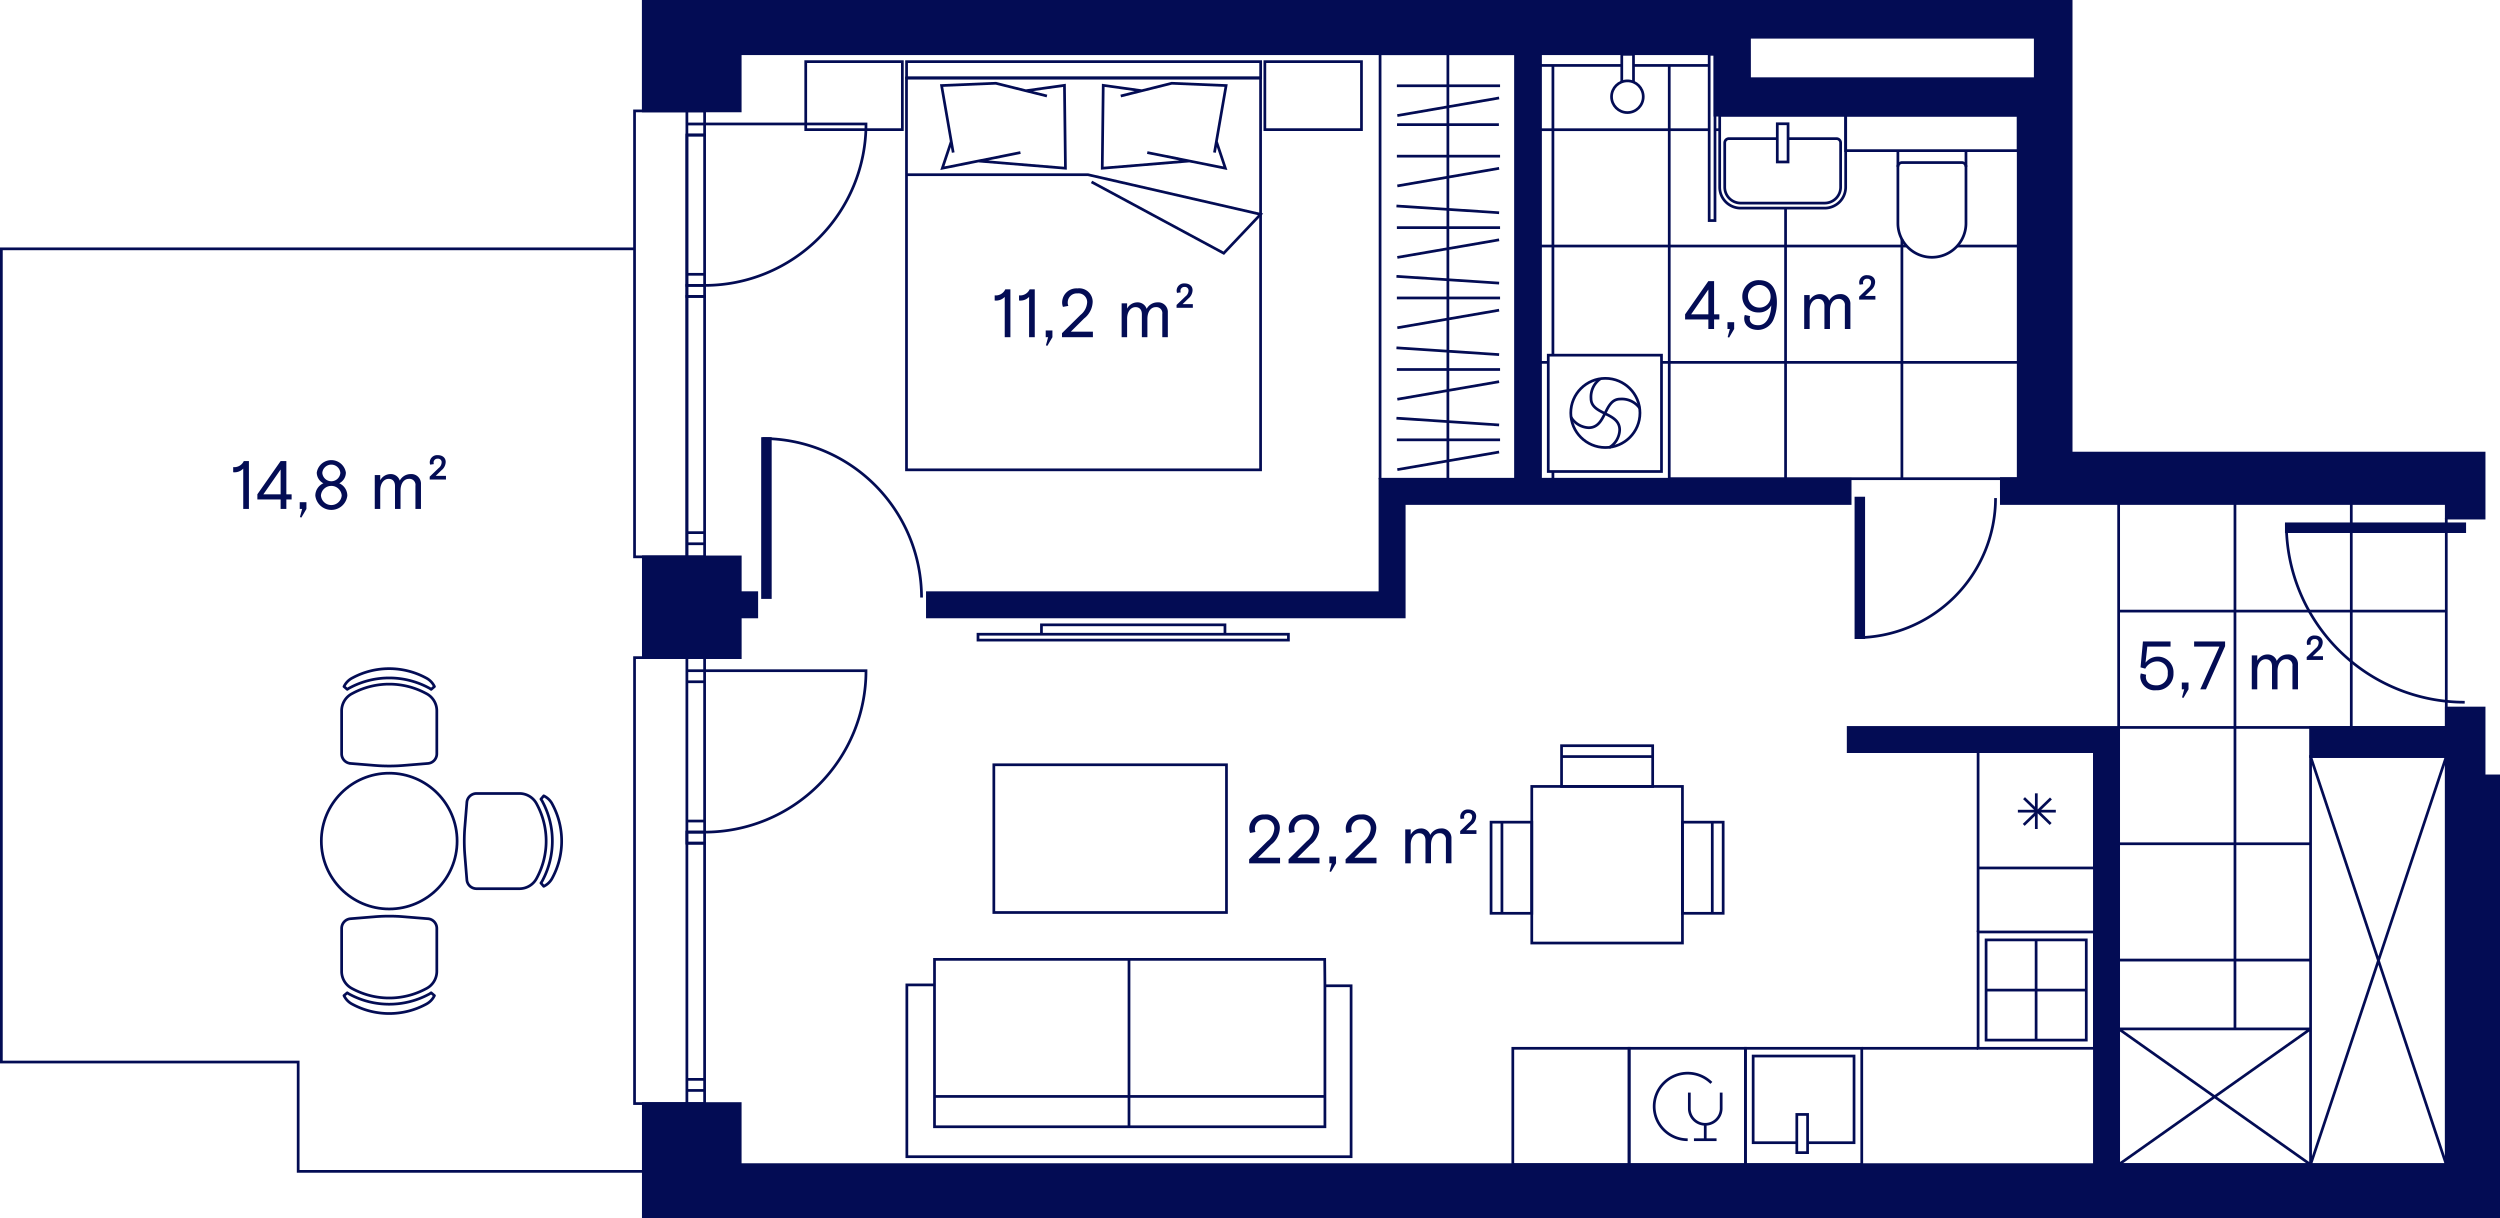 <svg xmlns="http://www.w3.org/2000/svg" viewBox="0 0 365.529 178.132"><g data-name="Layer 2"><g data-name="10" stroke="#030c54" stroke-width=".4"><path fill="#030c54" stroke-miterlimit="10" d="M94.065 81.426v14.727h14.17V90.2h2.41v-3.543h-2.41v-5.23h-14.17z"/><path fill="none" stroke-miterlimit="10" d="M94.053 171.27H43.597v-15.99H.2V36.38h92.578"/><path d="M108.227 7.854V7.84l.008.014h113.377v62.22H201.77v16.583h-66.174V90.2h69.717V73.617h65.197v-3.543h-45.27V7.854h25.513v8.985h44.333v53.15h-2.466v3.627h65.055v2.14h5.528v-9.51h-60.378V.2H94.053v16.016h14.174zm147.57-2.41h41.784v6.066H255.8zM363.203 113.444v-9.92h-5.528v2.833h-19.842v4.252h19.842v59.67H309.77v-63.923h-39.543v3.544h36v60.38h-198v-8.93H94.062v16.582H365.33v-64.489h-2.127z" fill="#030c54" stroke-miterlimit="10"/><path d="M51.25 111.625l3.587.292a25.512 25.512 0 0 0 4.143 0l3.585-.292a1.417 1.417 0 0 0 1.302-1.413v-6.283a2.835 2.835 0 0 0-1.52-2.513l-.185-.096a11.34 11.34 0 0 0-10.508 0l-.184.097a2.835 2.835 0 0 0-1.52 2.512v6.282a1.417 1.417 0 0 0 1.3 1.413z" fill="none" stroke-miterlimit="10"/><path d="M51.47 99.15l.184-.096a11.34 11.34 0 0 1 10.508 0l.184.096a2.75 2.75 0 0 1 1.177 1.233l-.48.41c-.093-.06-.177-.128-.276-.18l-.187-.097a12.25 12.25 0 0 0-11.346.002l-.183.095c-.098.052-.183.12-.276.18l-.48-.41a2.75 2.75 0 0 1 1.176-1.233z" fill="none" stroke-linejoin="round"/><circle cx="56.908" cy="122.976" r="9.926" fill="none" stroke-miterlimit="10"/><path d="M62.565 134.327l-3.585-.292a25.512 25.512 0 0 0-4.143 0l-3.586.292a1.417 1.417 0 0 0-1.3 1.412v6.282a2.835 2.835 0 0 0 1.52 2.512l.184.096a11.34 11.34 0 0 0 10.508 0l.184-.096a2.835 2.835 0 0 0 1.52-2.512v-6.283a1.417 1.417 0 0 0-1.3-1.413z" fill="none" stroke-miterlimit="10"/><path d="M62.346 146.802l-.184.096a11.34 11.34 0 0 1-10.508 0l-.184-.096a2.75 2.75 0 0 1-1.177-1.234l.48-.41c.093.06.177.128.276.18l.187.098a12.25 12.25 0 0 0 11.345-.002l.183-.095c.1-.053.184-.122.277-.182l.48.41a2.75 2.75 0 0 1-1.176 1.234z" fill="none" stroke-linejoin="round"/><path d="M68.26 117.32l-.293 3.584a25.512 25.512 0 0 0 0 4.143l.292 3.585a1.417 1.417 0 0 0 1.412 1.303h6.282a2.835 2.835 0 0 0 2.512-1.52l.097-.185a11.34 11.34 0 0 0 0-10.508l-.097-.184a2.835 2.835 0 0 0-2.512-1.52h-6.282a1.417 1.417 0 0 0-1.413 1.3z" fill="none" stroke-miterlimit="10"/><path d="M80.734 117.538l.096.184a11.34 11.34 0 0 1 0 10.508l-.096.184a2.75 2.75 0 0 1-1.234 1.177l-.41-.48c.06-.092.13-.177.18-.275l.098-.188a12.25 12.25 0 0 0-.002-11.345l-.095-.183c-.05-.1-.12-.185-.18-.278l.41-.482a2.75 2.75 0 0 1 1.234 1.178z" fill="none" stroke-linejoin="round"/><path fill="#030c54" stroke-miterlimit="10" d="M112.628 87.366h-1.134V64.122h1.134z"/><path d="M134.74 87.366a23.244 23.244 0 0 0-23.245-23.245M291.77 72.824a20.41 20.41 0 0 1-20.41 20.41" fill="none" stroke-miterlimit="10"/><path fill="#030c54" stroke-miterlimit="10" d="M272.495 93.234h-1.134v-20.41h1.135zM334.29 77.728v-1.134h26.078v1.134z"/><path d="M360.37 102.673a26.08 26.08 0 0 1-26.08-26.08M103.022 41.728a23.598 23.598 0 0 0 23.598-23.6h-23.598M100.43 16.216v65.197h-7.653V16.216zM103.022 16.216v1.913h-2.59v-1.914zM103.022 18.13v1.617h-2.59V18.13z" fill="none" stroke-miterlimit="10"/><path fill="none" stroke-miterlimit="10" d="M103.022 19.747V40.11h-2.59V19.746zM103.022 43.345V77.88h-2.59V43.345zM100.432 81.413V79.5h2.59v1.913zM100.432 79.5v-1.62h2.59v1.62zM103.022 40.11v1.617h-2.59V40.11z"/><path fill="none" stroke-miterlimit="10" d="M100.432 41.728h2.59v1.618h-2.59zM103.022 121.665a23.598 23.598 0 0 0 23.598-23.6h-23.598M100.43 96.153v65.197h-7.653V96.153zM103.022 96.153v1.913h-2.59v-1.913zM103.022 98.067v1.618h-2.59v-1.618zM103.022 99.685v20.362h-2.59V99.685zM103.022 123.283v34.535h-2.59v-34.535zM100.432 161.35v-1.913h2.59v1.913zM100.432 159.436v-1.618h2.59v1.618zM103.022 120.047v1.618h-2.59v-1.618z"/><path fill="none" stroke-miterlimit="10" d="M100.432 121.665h2.59v1.618h-2.59zM295.087 22.027H269.86V16.84h25.227zM282.472 37.617a4.977 4.977 0 0 1-4.977-4.976V22.028h9.954V32.64a4.977 4.977 0 0 1-4.978 4.977z"/><path d="M277.495 24.38a.614.614 0 0 1 .614-.613h8.725a.614.614 0 0 1 .614.614" fill="none" stroke-miterlimit="10"/><circle cx="234.725" cy="60.376" r="5.057" fill="none" stroke-miterlimit="10"/><path d="M239.73 59.662a3.222 3.222 0 0 0-2.833-1.315c-2.437 0-1.968 4.18-4.61 4.19a3.18 3.18 0 0 1-2.588-1.54" fill="none" stroke-miterlimit="10"/><path d="M233.94 55.42a3.242 3.242 0 0 0-1.315 2.835c0 2.437 4.19 1.978 4.19 4.608a3.18 3.18 0 0 1-1.54 2.59" fill="none" stroke-miterlimit="10"/><path fill="none" stroke-miterlimit="10" d="M226.375 51.933h16.554V68.94h-16.555zM132.55 9.007h51.772v2.39H132.55z"/><path fill="none" stroke-miterlimit="10" d="M132.538 11.396h51.773v57.3H132.54z"/><path fill="none" stroke-miterlimit="10" d="M159.594 26.6l19.333 10.424 5.385-5.688-25.224-5.79h-26.55M149.978 13.268l5.658-.79.142 12.117-12.723-1.053 6.144-1.235-11.418 2.288 1.305-3.907.284 1.62-1.7-9.8 7.936-.333 7.47 1.863M166.963 13.268l-5.658-.79-.142 12.117 12.723-1.053-6.144-1.235 11.418 2.288-1.306-3.907-.284 1.62 1.7-9.8-7.945-.333-7.46 1.863M117.807 9.007h14.127v9.944h-14.127zM184.936 9.007h14.127v9.944h-14.127zM193.72 144.133l-.035-3.858h-57.05v3.727h-4.043v25.123h64.954v-24.992h-3.827v20.61h-57.085v-20.74M193.72 160.315h-57.085M165.073 164.743v-24.468M249.902 32.25V7.94h.85v24.31zM237.122 12V7.94h1.714V12"/><circle cx="237.944" cy="14.141" r="2.318" fill="none" stroke-miterlimit="10"/><path fill="none" stroke-miterlimit="10" d="M237.122 9.57h-11.824M238.836 9.57h11.066M266.788 30.43h-12.28a3.07 3.07 0 0 1-3.07-3.07V16.84h18.42v10.52a3.07 3.07 0 0 1-3.07 3.07z"/><path d="M261.435 20.268h7.072a.614.614 0 0 1 .614.614v6.478a2.333 2.333 0 0 1-2.332 2.333h-12.28a2.333 2.333 0 0 1-2.334-2.333v-6.478a.614.614 0 0 1 .614-.614h7.064" fill="none" stroke-miterlimit="10"/><path fill="none" stroke-miterlimit="10" d="M259.86 18.095h1.575v5.59h-1.575zM201.783 49.334v-20.74M204.178 40.405l15.01.99M204.304 37.635l14.883-2.572M211.698 49.334v-20.74M204.304 47.923l14.883-2.572M204.24 43.57h15.086M204.24 33.283h15.086M204.178 30.117l15.01.99M221.626 49.334v-20.74M201.783 70.074v-20.74M204.178 61.145l15.01.99M204.304 58.375l14.883-2.572M211.698 70.074v-20.74M204.304 68.663l14.883-2.572M204.24 64.31h15.086M204.24 54.023h15.086M204.178 50.857l15.01.99M221.626 70.074v-20.74M201.783 28.594V7.854M221.626 28.594V7.854M201.783 7.854h19.83M204.262 18.224h14.893M204.304 16.895l14.883-2.572M211.698 28.594V7.854M204.304 27.182l14.883-2.572M204.24 22.83h15.086M204.24 12.542h15.086M145.31 111.82h34.015v21.6H145.31zM152.273 91.354h26.83v1.375h-26.83zM142.995 92.73h45.387v.862h-45.387zM289.22 153.27h-17.01M238.195 153.272H255.2v17.007h-17.005z"/><path d="M246.758 166.64a4.9 4.9 0 0 1-3.463-1.425 4.84 4.84 0 0 1 0-6.88 4.922 4.922 0 0 1 6.926 0" fill="none" stroke-miterlimit="10"/><path d="M247 159.75v2.406a2.33 2.33 0 0 0 4.656 0v-2.406M249.327 164.468v2.172M247.675 166.64h3.305M221.19 153.272h17.005v17.007H221.19zM289.22 136.264h17.007v17.007H289.22z" fill="none" stroke-miterlimit="10"/><path fill="none" stroke-miterlimit="10" d="M290.39 137.423h14.648v14.65h-14.65zM297.703 152.072v-14.65M290.39 144.767h14.637M255.203 153.27h17.008v17.01h-17.007z"/><path fill="none" stroke-miterlimit="10" d="M262.714 162.94h1.575v5.588h-1.576z"/><path fill="none" stroke-miterlimit="10" d="M262.714 167.072h-6.382V154.4h14.75v12.672h-6.793M223.963 114.983h22.03v22.9h-22.03z"/><path fill="none" stroke-miterlimit="10" d="M228.317 109.03h13.323v5.954h-13.323zM241.64 110.622h-13.323M218.01 120.208h5.953v13.323h-5.953zM219.6 120.208v13.322M245.994 120.208h5.953v13.323h-5.953zM250.355 133.53v-13.322M289.22 109.902h17.006v17.007H289.22zM297.732 121.21v-5.218M295.036 118.6h5.548M295.893 120.608l3.978-3.863M295.935 116.695l3.895 3.782M289.22 126.91v9.354M337.833 110.61h19.843v59.668h-19.843zM337.833 110.61l19.842 59.67M357.675 110.61l-19.842 59.67M309.77 150.436h28.06v19.842h-28.06zM309.77 150.436l28.06 19.843M337.83 150.436l-28.06 19.843M295.086 69.99H278.08M278.08 52.98v17.01M278.08 69.99h-17.01M261.07 52.98v17.01M309.77 73.617v32.74M326.778 106.357H309.77M326.778 73.617v76.71M343.786 106.357h-17.008M343.786 73.617v32.74M357.675 75.756v30.6M357.675 106.357h-13.89M326.778 89.35H309.77M326.778 106.357H309.77M337.833 123.365H309.77M337.83 140.373h-28.06M343.786 89.35h-17.008M357.675 89.35h-13.89M261.07 69.99h-17.007M244.063 52.98v17.01M227.055 68.94v1.134M295.086 52.98H278.08M278.08 35.973V52.98M278.08 52.98h-17.01M261.07 35.973V52.98M261.07 52.98h-17.007M244.063 35.973V52.98M244.063 52.98h-1.134M226.375 52.98h-1.134M227.055 35.973h-1.814M227.055 18.965h-1.814M227.055 35.973v15.96M295.086 35.973h-8.923M278.726 35.973h-.647M278.08 34.978v.995M278.08 35.973h-17.01M261.07 30.43v5.543M261.07 35.973h-17.007M244.063 18.965v17.008M244.063 35.973h-17.008M227.055 18.965v17.008M249.902 18.965h-5.84M251.412 18.965h-.66M244.063 9.527v9.438M244.063 18.965h-17.008M227.055 9.57v9.395"/></g><g data-name="1. suurused" fill="#030c54"><path d="M35.564 68.516a1.754 1.754 0 0 1-1.47.53v-.75a1.527 1.527 0 0 0 1.55-.88h.75v6.997h-.83zM41.03 73.023h-3.4v-.75l3.4-4.856h.838v4.857h.77v.75h-.77v1.39h-.84zm0-.75v-3.627l-2.52 3.628zM43.854 75.602l.32-1.19h-.35v-.988h.98v.99l-.74 1.26zM46.104 72.474a1.972 1.972 0 0 1 1.18-1.81 1.775 1.775 0 0 1-.97-1.568 2.155 2.155 0 0 1 4.258 0 1.773 1.773 0 0 1-.97 1.57 1.972 1.972 0 0 1 1.18 1.808 2.355 2.355 0 0 1-4.678 0zm3.858-.03a1.524 1.524 0 0 0-3.038 0 1.524 1.524 0 0 0 3.038 0zm-.2-3.3a1.324 1.324 0 0 0-2.638 0 1.323 1.323 0 0 0 2.638 0zM54.794 69.456h.8v.77a1.717 1.717 0 0 1 1.49-.91 1.38 1.38 0 0 1 1.37.95 1.8 1.8 0 0 1 1.567-.95 1.405 1.405 0 0 1 1.53 1.48v3.617h-.81v-3.388a.88.88 0 0 0-.958-1.01c-.63 0-1.22.55-1.22 1.74v2.658h-.81v-3.358c0-.62-.31-1.04-.93-1.04-.65 0-1.228.61-1.228 1.7v2.698h-.8zM62.826 69.695l1.31-1.26a1.09 1.09 0 0 0 .44-.858.515.515 0 0 0-.58-.51.552.552 0 0 0-.6.56.534.534 0 0 0 .04.23l-.54.08a1 1 0 0 1-.06-.36 1.075 1.075 0 0 1 1.16-1.03c.74 0 1.17.42 1.17 1a1.618 1.618 0 0 1-.64 1.23l-.82.8h1.5v.538h-2.38zM146.903 43.41a1.757 1.757 0 0 1-1.47.528v-.75a1.527 1.527 0 0 0 1.55-.88h.75v6.998h-.83zM150.464 43.41a1.757 1.757 0 0 1-1.47.528v-.75a1.527 1.527 0 0 0 1.55-.88h.75v6.998h-.83zM152.926 50.495l.32-1.19h-.35v-.99h.98v.99l-.74 1.26zM155.276 48.716l2.688-2.658a2.544 2.544 0 0 0 .99-1.85 1.28 1.28 0 0 0-1.43-1.31 1.328 1.328 0 0 0-1.41 1.37 1.25 1.25 0 0 0 .09.46l-.788.14a1.73 1.73 0 0 1-.12-.67 2.087 2.087 0 0 1 2.24-2.03 1.972 1.972 0 0 1 2.227 1.96 3.204 3.204 0 0 1-1.26 2.44l-1.938 1.927h3.23v.81h-4.52zM163.995 44.35h.8v.768a1.715 1.715 0 0 1 1.49-.91 1.38 1.38 0 0 1 1.368.95 1.8 1.8 0 0 1 1.568-.95 1.404 1.404 0 0 1 1.53 1.478v3.62h-.81v-3.39a.88.88 0 0 0-.958-1.01c-.63 0-1.22.552-1.22 1.74v2.66h-.81v-3.36c0-.62-.31-1.04-.93-1.04-.648 0-1.227.61-1.227 1.7v2.7h-.8zM172.027 44.587l1.31-1.258a1.09 1.09 0 0 0 .44-.86.514.514 0 0 0-.58-.51.55.55 0 0 0-.6.558.542.542 0 0 0 .04.23l-.54.08a1.004 1.004 0 0 1-.06-.358 1.075 1.075 0 0 1 1.16-1.03c.74 0 1.17.418 1.17.998a1.618 1.618 0 0 1-.64 1.23l-.82.8h1.5v.54h-2.38zM182.64 125.635l2.688-2.66a2.544 2.544 0 0 0 .99-1.848 1.28 1.28 0 0 0-1.43-1.31 1.328 1.328 0 0 0-1.41 1.37 1.26 1.26 0 0 0 .09.46l-.79.14a1.726 1.726 0 0 1-.12-.67 2.086 2.086 0 0 1 2.24-2.028 1.97 1.97 0 0 1 2.23 1.958 3.202 3.202 0 0 1-1.26 2.438l-1.94 1.93h3.23v.81h-4.518zM188.405 125.635l2.69-2.66a2.544 2.544 0 0 0 .988-1.848 1.28 1.28 0 0 0-1.43-1.31 1.328 1.328 0 0 0-1.41 1.37 1.26 1.26 0 0 0 .09.46l-.788.14a1.726 1.726 0 0 1-.12-.67 2.086 2.086 0 0 1 2.24-2.028 1.97 1.97 0 0 1 2.228 1.958 3.202 3.202 0 0 1-1.26 2.438l-1.94 1.93h3.23v.81h-4.518zM194.393 127.414l.32-1.19h-.35v-.99h.98v.99l-.74 1.26zM196.742 125.635l2.69-2.66a2.544 2.544 0 0 0 .988-1.848 1.28 1.28 0 0 0-1.43-1.31 1.328 1.328 0 0 0-1.41 1.37 1.26 1.26 0 0 0 .09.46l-.788.14a1.726 1.726 0 0 1-.12-.67 2.086 2.086 0 0 1 2.24-2.028 1.97 1.97 0 0 1 2.228 1.958 3.202 3.202 0 0 1-1.26 2.438l-1.94 1.93h3.23v.81h-4.518zM205.462 121.267h.8v.77a1.717 1.717 0 0 1 1.49-.91 1.38 1.38 0 0 1 1.368.95 1.8 1.8 0 0 1 1.57-.95 1.405 1.405 0 0 1 1.528 1.48v3.617h-.81v-3.387a.88.88 0 0 0-.96-1.01c-.63 0-1.218.55-1.218 1.74v2.657h-.81v-3.358c0-.62-.31-1.04-.93-1.04-.65 0-1.228.61-1.228 1.7v2.698h-.8zM213.494 121.507l1.31-1.26a1.09 1.09 0 0 0 .44-.858.515.515 0 0 0-.58-.51.552.552 0 0 0-.6.558.534.534 0 0 0 .04.23l-.54.08a1 1 0 0 1-.06-.36 1.075 1.075 0 0 1 1.16-1.03c.74 0 1.17.42 1.17 1a1.618 1.618 0 0 1-.64 1.23l-.82.8h1.5v.54h-2.38zM312.932 98.975a1.703 1.703 0 0 1 .08-.51l.78.19a1.146 1.146 0 0 0-.04.29c0 .79.61 1.26 1.52 1.26a1.627 1.627 0 0 0 1.678-1.78 1.54 1.54 0 0 0-1.63-1.72 2.013 2.013 0 0 0-1.658 1.06l-.69-.19.35-3.787h4.038v.75h-3.4l-.258 2.35a2.288 2.288 0 0 1 4.088 1.538 2.4 2.4 0 0 1-2.53 2.498 2.09 2.09 0 0 1-2.328-1.95zM319.036 101.974l.32-1.19h-.35v-.99h.98v.99l-.74 1.26zM324.503 94.538h-3.697v-.75h4.528v.69l-2.8 6.306h-.828zM329.236 95.827h.8v.77a1.717 1.717 0 0 1 1.49-.91 1.38 1.38 0 0 1 1.368.95 1.8 1.8 0 0 1 1.568-.95 1.405 1.405 0 0 1 1.53 1.48v3.617h-.81v-3.388a.88.88 0 0 0-.96-1.01c-.63 0-1.22.55-1.22 1.74v2.658h-.808v-3.358c0-.62-.31-1.04-.93-1.04-.65 0-1.228.61-1.228 1.7v2.698h-.8zM337.268 96.066l1.31-1.26a1.09 1.09 0 0 0 .44-.858.515.515 0 0 0-.58-.51.552.552 0 0 0-.6.56.534.534 0 0 0 .04.23l-.54.08a1 1 0 0 1-.06-.36 1.075 1.075 0 0 1 1.16-1.03c.74 0 1.17.42 1.17 1a1.618 1.618 0 0 1-.64 1.23l-.82.8h1.5v.538h-2.38zM249.78 46.71h-3.4v-.748l3.4-4.858h.84v4.858h.768v.75h-.77V48.1h-.838zm0-.748v-3.628l-2.52 3.628zM252.605 49.29l.32-1.19h-.35v-.99h.98v.99l-.74 1.26zM255.024 46.57a1.404 1.404 0 0 1 .09-.518l.79.17a.922.922 0 0 0-.07.38c0 .58.44.95 1.24.95 1.148 0 1.817-1.14 1.907-2.91a1.956 1.956 0 0 1-1.838 1.04 2.292 2.292 0 0 1-2.398-2.33 2.365 2.365 0 0 1 2.468-2.387c1.67 0 2.59 1.178 2.59 3.227a6.343 6.343 0 0 1-.42 2.32 2.504 2.504 0 0 1-2.31 1.728c-1.29 0-2.048-.71-2.048-1.67zm3.857-3.247a1.654 1.654 0 1 0-1.658 1.65 1.598 1.598 0 0 0 1.66-1.65zM263.794 43.143h.8v.77a1.717 1.717 0 0 1 1.49-.91 1.38 1.38 0 0 1 1.368.95 1.8 1.8 0 0 1 1.568-.95 1.405 1.405 0 0 1 1.53 1.48V48.1h-.81v-3.387a.88.88 0 0 0-.96-1.01c-.63 0-1.22.55-1.22 1.74V48.1h-.808v-3.358c0-.62-.31-1.04-.93-1.04-.65 0-1.23.61-1.23 1.7V48.1h-.798zM271.825 43.383l1.31-1.26a1.09 1.09 0 0 0 .44-.858.515.515 0 0 0-.58-.51.552.552 0 0 0-.6.56.534.534 0 0 0 .04.23l-.54.08a1 1 0 0 1-.06-.36 1.075 1.075 0 0 1 1.16-1.03c.74 0 1.17.42 1.17 1a1.618 1.618 0 0 1-.64 1.23l-.82.8h1.5v.538h-2.38z"/></g></g></svg>